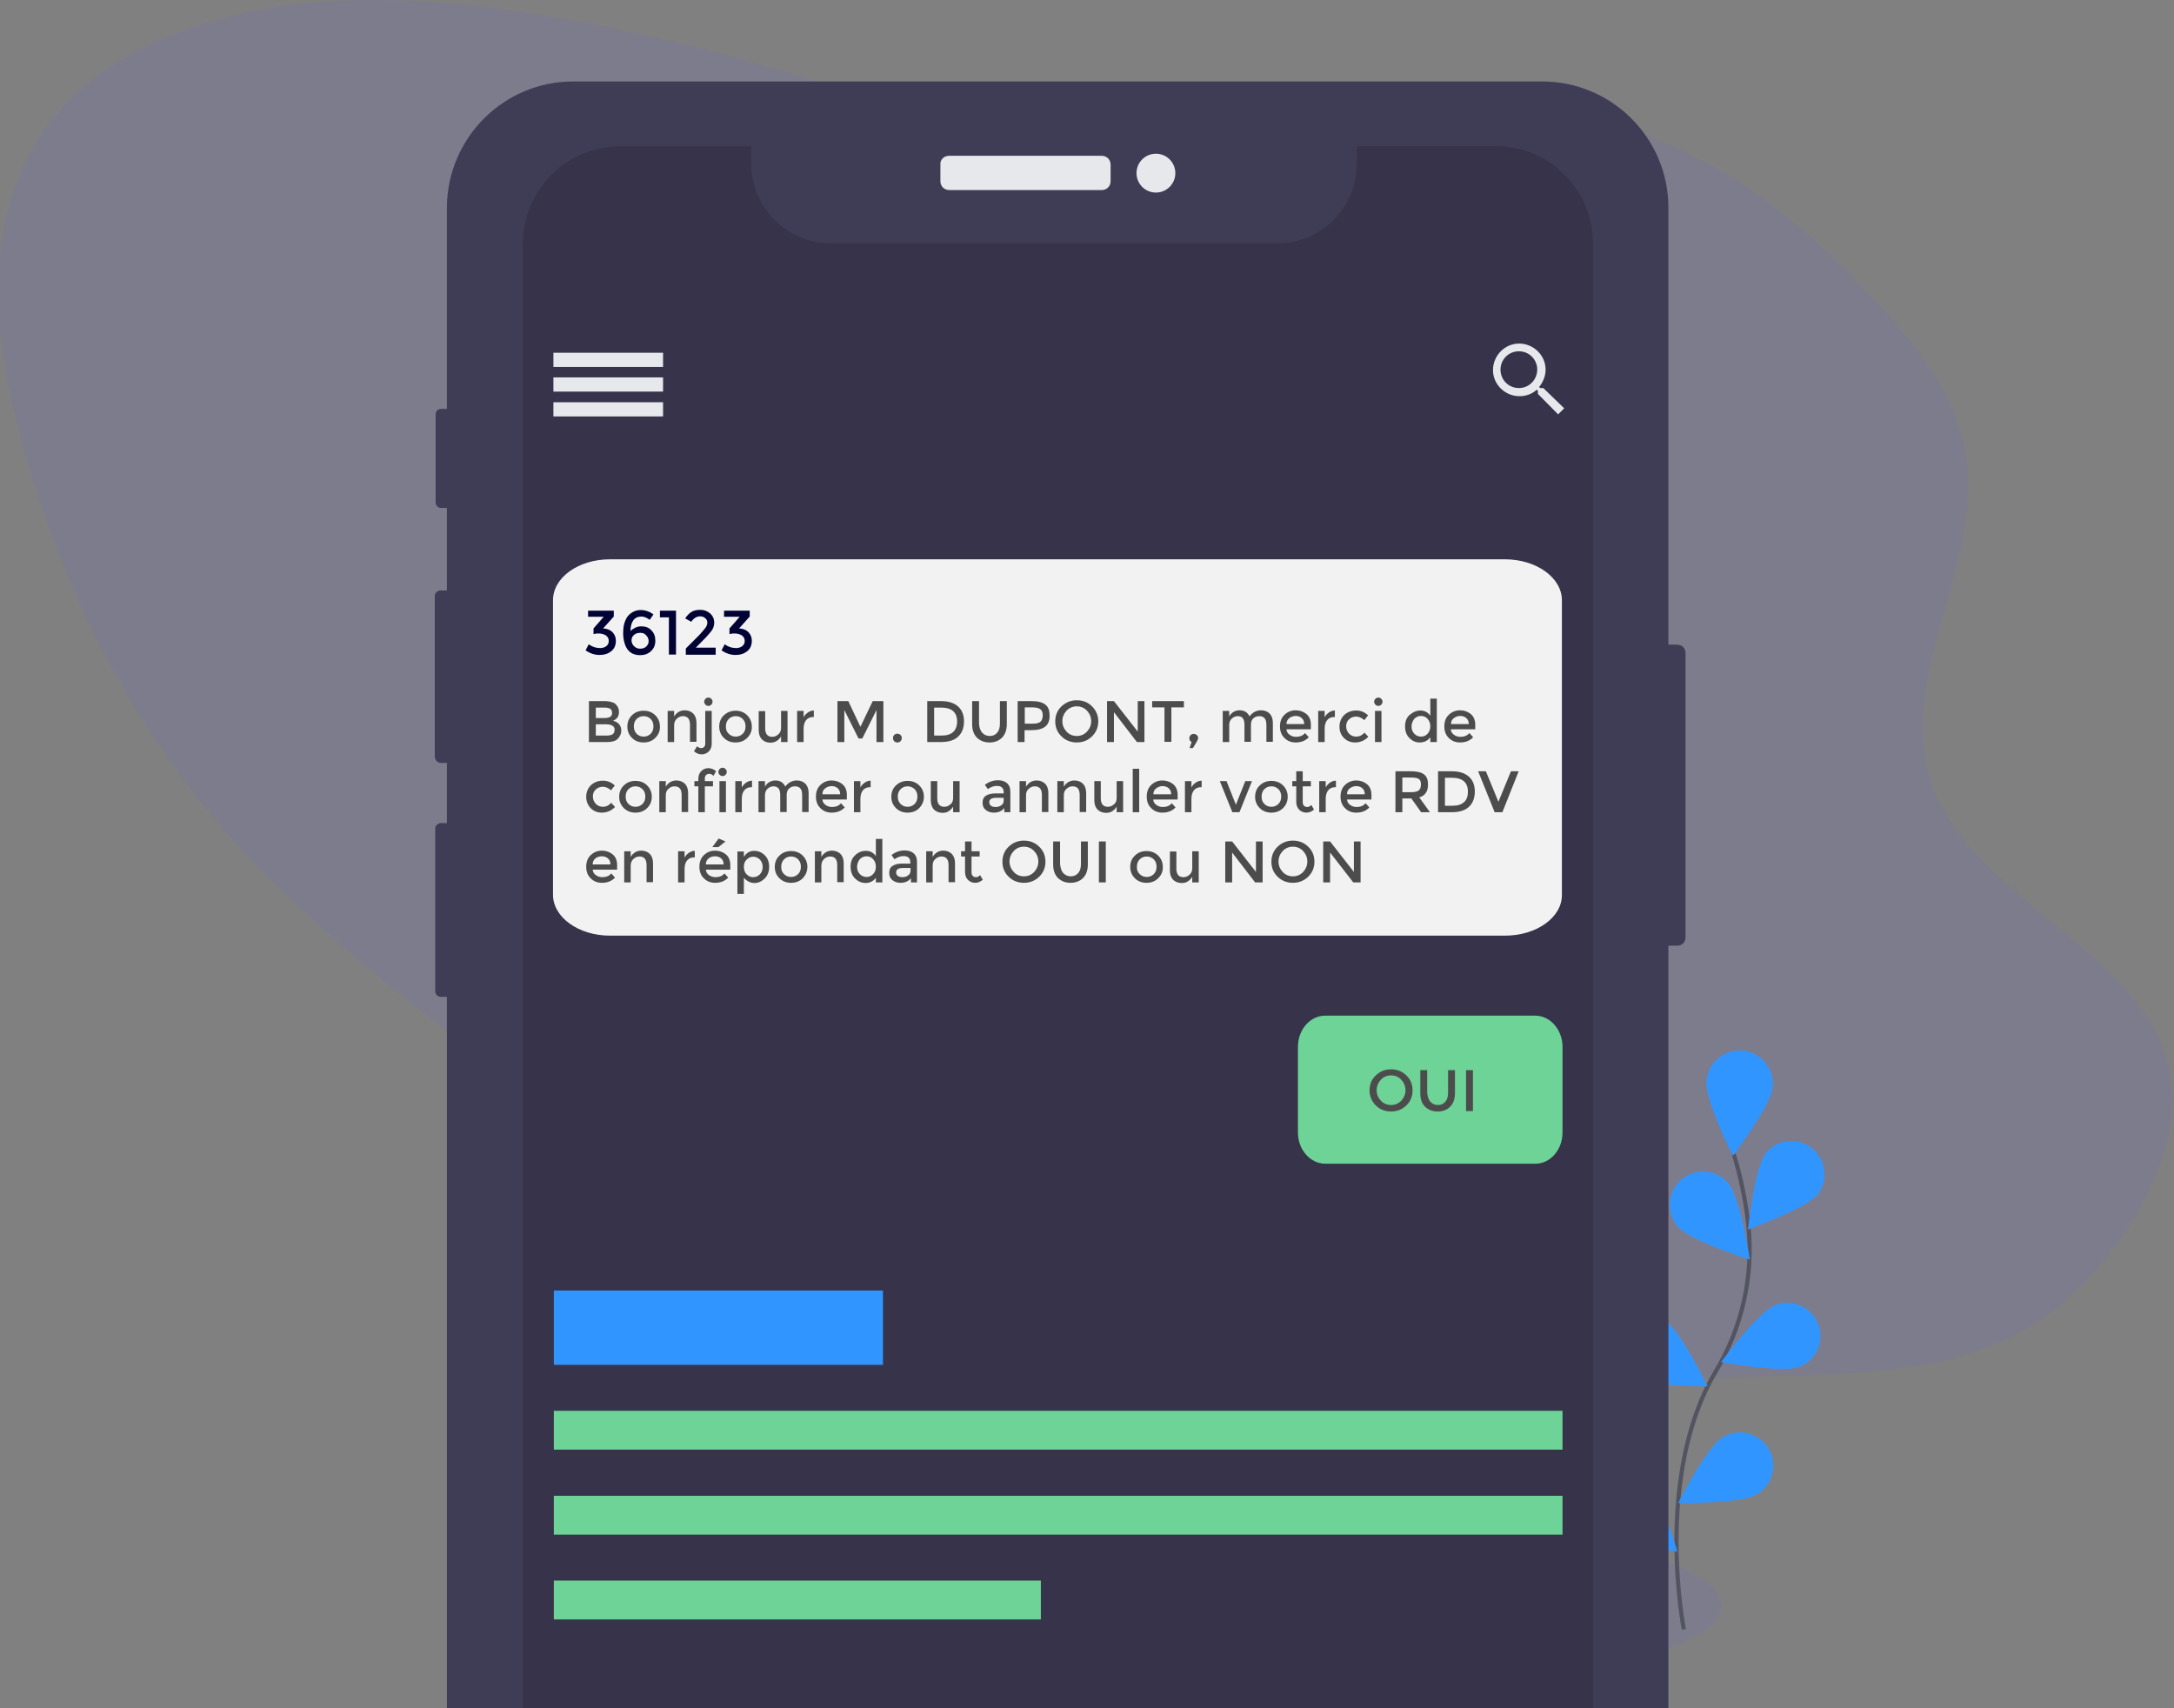<?xml version="1.0" encoding="utf-8"?>
<!-- Generator: Adobe Illustrator 24.0.1, SVG Export Plug-In . SVG Version: 6.00 Build 0)  -->
<svg version="1.1" id="Calque_1" xmlns="http://www.w3.org/2000/svg" xmlns:xlink="http://www.w3.org/1999/xlink" x="0px" y="0px"
	 viewBox="0 0 1041 817.8" style="enable-background:new 0 0 1041 817.8;" xml:space="preserve">
<rect x="0" y="0" width="1041" height="817.8" fill="#808080" stroke="none"/>
<style type="text/css">
	.st0{opacity:0.1;clip-path:url(#SVGID_2_);fill:#6C63FF;enable-background:new    ;}
	.st1{clip-path:url(#SVGID_4_);fill:#FFFFFF;}
	.st2{opacity:0.1;clip-path:url(#SVGID_6_);fill:#6C63FF;enable-background:new    ;}
	.st3{clip-path:url(#SVGID_8_);fill:none;stroke:#535461;stroke-width:2;stroke-miterlimit:10;}
	.st4{clip-path:url(#SVGID_10_);fill:#3195FF;}
	.st5{clip-path:url(#SVGID_12_);fill:#3195FF;}
	.st6{clip-path:url(#SVGID_14_);fill:#3195FF;}
	.st7{clip-path:url(#SVGID_16_);fill:#3195FF;}
	.st8{clip-path:url(#SVGID_18_);fill:#3195FF;}
	.st9{clip-path:url(#SVGID_20_);fill:#3195FF;}
	.st10{clip-path:url(#SVGID_22_);fill:#3195FF;}
	.st11{clip-path:url(#SVGID_24_);}
	.st12{display:none;opacity:0.5;}
	.st13{display:inline;fill:#36334A;}
	.st14{display:inline;fill:#6C63FF;}
	.st15{display:inline;opacity:0.3;fill:#6C63FF;enable-background:new    ;}
	.st16{fill:#3F3D56;}
	.st17{fill:#E6E8EC;}
	.st18{fill:#36334A;}
	.st19{display:none;fill:#3195FF;}
	.st20{display:none;fill:#6ED397;}
	.st21{fill:#3195FF;}
	.st22{fill:none;stroke:#FFFFFF;stroke-width:1.695;stroke-linecap:round;stroke-miterlimit:10;}
	.st23{fill:none;stroke:#FF00FF;stroke-width:1.695;stroke-miterlimit:10;}
	.st24{clip-path:url(#SVGID_26_);}
	.st25{fill:#F2F2F2;}
	.st26{fill:#4C4C4C;}
	.st27{fill:#000333;}
	.st28{fill:#6ED397;}
</style>
<g id="Calque_1_1_">
	<title>online world</title>
</g>
<g>
	<g id="Calque_2_1_">
		<g id="Calque_3_1_">
		</g>
		<g>
			<defs>
				<rect id="SVGID_1_" x="-0.8" width="1040.9" height="817.8"/>
			</defs>
			<clipPath id="SVGID_2_">
				<use xlink:href="#SVGID_1_"  style="overflow:visible;"/>
			</clipPath>
			<path class="st0" d="M507.5,71.7c-37.3-4.4-72.1-18.2-107.3-29.8c-39.1-12.8-79-23.2-119.5-30.9c-43.1-8.2-87.5-13.6-130.8-9.7
				S64.7,18.9,37,44.2C-9.6,87-5.7,151.9,9.8,209.1C28,277,59.7,344.1,111.4,402c36.8,41.1,83,76.7,128.8,112
				c25.9,19.9,52,40,82.2,55.7c28.1,14.6,59.2,25,90,35.3c32.9,11,65.9,22.1,99.9,30.5c108.5,26.8,222.7,26,334.4,23.6
				c39.3-0.8,80.4-2.2,113.3-17.5c25.7-12,44-31.4,57.9-52.2c18.2-27.2,29.6-59.6,16.7-89.9c-19-44.7-84.1-71-105.8-115
				c-27.8-56.5,26.2-116.1,10.9-174.9c-6.3-24.4-24.3-46.6-43.2-67.2c-45.3-49.2-105.4-94-186.3-87.4
				C641.8,60.5,579.3,80.3,507.5,71.7z"/>
		</g>
		<g>
			<defs>
				<rect id="SVGID_3_" x="-0.8" width="1040.9" height="817.8"/>
			</defs>
			<clipPath id="SVGID_4_">
				<use xlink:href="#SVGID_3_"  style="overflow:visible;"/>
			</clipPath>
			<ellipse class="st1" cx="498.5" cy="748.5" rx="20" ry="20"/>
		</g>
		<g>
			<defs>
				<rect id="SVGID_5_" x="-0.8" width="1040.9" height="817.8"/>
			</defs>
			<clipPath id="SVGID_6_">
				<use xlink:href="#SVGID_5_"  style="overflow:visible;"/>
			</clipPath>
			<ellipse class="st2" cx="555.7" cy="768.8" rx="268.5" ry="49"/>
		</g>
		<g>
			<defs>
				<rect id="SVGID_7_" x="-0.8" width="1040.9" height="817.8"/>
			</defs>
			<clipPath id="SVGID_8_">
				<use xlink:href="#SVGID_7_"  style="overflow:visible;"/>
			</clipPath>
			<path class="st3" d="M806.3,780.2c0,0-14.5-73.4,15.3-123.6c12.6-21,18.1-45.5,15.6-69.9c-1.3-11.6-3.6-23-7-34.1"/>
		</g>
		<g>
			<defs>
				<rect id="SVGID_9_" x="-0.8" width="1040.9" height="817.8"/>
			</defs>
			<clipPath id="SVGID_10_">
				<use xlink:href="#SVGID_9_"  style="overflow:visible;"/>
			</clipPath>
			<path class="st4" d="M848.8,520.7c-0.8,8.8-19,32.7-19,32.7s-13.5-26.8-12.7-35.6c0.6-8.8,8.2-15.4,17-14.8s15.4,8.2,14.8,17
				C849,520.3,849,520.5,848.8,520.7L848.8,520.7z"/>
		</g>
		<g>
			<defs>
				<rect id="SVGID_11_" x="-0.8" width="1040.9" height="817.8"/>
			</defs>
			<clipPath id="SVGID_12_">
				<use xlink:href="#SVGID_11_"  style="overflow:visible;"/>
			</clipPath>
			<path class="st5" d="M870.7,571.6c-5.4,6.9-33.7,17.1-33.7,17.1s3.2-29.9,8.7-36.8c5.7-6.7,15.8-7.4,22.4-1.7
				C874.3,555.6,875.5,564.9,870.7,571.6L870.7,571.6z"/>
		</g>
		<g>
			<defs>
				<rect id="SVGID_13_" x="-0.8" width="1040.9" height="817.8"/>
			</defs>
			<clipPath id="SVGID_14_">
				<use xlink:href="#SVGID_13_"  style="overflow:visible;"/>
			</clipPath>
			<path class="st6" d="M861.8,654.4c-8.2,3.2-37.7-2.2-37.7-2.2s17.9-24.2,26.1-27.4c8.2-3.1,17.4,1.1,20.5,9.3
				C873.8,642.1,869.8,651.1,861.8,654.4z"/>
		</g>
		<g>
			<defs>
				<rect id="SVGID_15_" x="-0.8" width="1040.9" height="817.8"/>
			</defs>
			<clipPath id="SVGID_16_">
				<use xlink:href="#SVGID_15_"  style="overflow:visible;"/>
			</clipPath>
			<path class="st7" d="M841.2,715.5c-7.5,4.6-37.6,4.2-37.6,4.2s13.5-26.8,21.1-31.4c7.4-4.7,17.3-2.4,22,5s2.4,17.3-5,22
				C841.5,715.3,841.3,715.4,841.2,715.5L841.2,715.5z"/>
		</g>
		<g>
			<defs>
				<rect id="SVGID_17_" x="-0.8" width="1040.9" height="817.8"/>
			</defs>
			<clipPath id="SVGID_18_">
				<use xlink:href="#SVGID_17_"  style="overflow:visible;"/>
			</clipPath>
			<path class="st8" d="M803.5,587.4c5.7,6.7,34.4,15.7,34.4,15.7s-4.5-29.7-10.2-36.4c-5.6-6.8-15.7-7.7-22.4-2.1
				c-6.8,5.6-7.7,15.7-2.1,22.4C803.3,587.1,803.5,587.2,803.5,587.4z"/>
		</g>
		<g>
			<defs>
				<rect id="SVGID_19_" x="-0.8" width="1040.9" height="817.8"/>
			</defs>
			<clipPath id="SVGID_20_">
				<use xlink:href="#SVGID_19_"  style="overflow:visible;"/>
			</clipPath>
			<path class="st9" d="M780.2,659.1c7.5,4.7,37.5,4.7,37.5,4.7s-13.2-27-20.6-31.7c-7.4-4.8-17.2-2.6-22,4.8
				c-4.8,7.4-2.6,17.2,4.8,22C780,659,780,659.1,780.2,659.1z"/>
		</g>
		<g>
			<defs>
				<rect id="SVGID_21_" x="-0.8" width="1040.9" height="817.8"/>
			</defs>
			<clipPath id="SVGID_22_">
				<use xlink:href="#SVGID_21_"  style="overflow:visible;"/>
			</clipPath>
			<path class="st10" d="M767,732c6.6,5.8,36.2,11,36.2,11s-8.4-28.8-15-34.7c-6.5-6-16.5-5.5-22.5,0.9c-6,6.5-5.5,16.5,0.9,22.5
				C766.8,731.8,767,732,767,732L767,732z"/>
		</g>
		<g>
			<defs>
				<rect id="SVGID_23_" x="-0.8" width="1040.9" height="817.8"/>
			</defs>
			<clipPath id="SVGID_24_">
				<use xlink:href="#SVGID_23_"  style="overflow:visible;"/>
			</clipPath>
			<g id="ada6f7ae-8394-4767-8700-18704e9e9034" class="st11">
				<title>note list</title>
				<g class="st12">
					<path class="st13" d="M626-49.8h616.9c17.8,0,32.2,14.4,32.2,32.2v140.7c0,17.8-14.4,32.2-32.2,32.2H626
						c-17.8,0-32.2-14.4-32.2-32.2V-17.6C593.8-35.4,608.2-49.8,626-49.8z"/>
					<rect x="676.8" y="-5.7" class="st14" width="157.6" height="35.6"/>
					<rect x="676.8" y="51.9" class="st15" width="483" height="18.6"/>
					<rect x="676.8" y="92.6" class="st15" width="193.2" height="18.6"/>
				</g>
				<g class="st12">
					<path class="st13" d="M-228.4,117.2h616.9c17.8,0,32.2,14.4,32.2,32.2v140.5c0,17.8-14.4,32.2-32.2,32.2h-616.9
						c-17.8,0-32.2-14.4-32.2-32.2V149.4C-260.5,131.6-246.1,117.2-228.4,117.2z"/>
					<rect x="-177.4" y="161.2" class="st13" width="157.6" height="35.6"/>
					<rect x="-177.4" y="218.9" class="st13" width="483" height="18.6"/>
					<rect x="-177.4" y="259.5" class="st13" width="193.2" height="18.6"/>
					<path class="st13" d="M-228.4,117.2h616.9c17.8,0,32.2,14.4,32.2,32.2v140.5c0,17.8-14.4,32.2-32.2,32.2h-616.9
						c-17.8,0-32.2-14.4-32.2-32.2V149.4C-260.5,131.6-246.1,117.2-228.4,117.2z"/>
					<rect x="-177.4" y="161.2" class="st14" width="157.6" height="35.6"/>
					<rect x="-177.4" y="218.9" class="st15" width="483" height="18.6"/>
					<rect x="-177.4" y="259.5" class="st15" width="193.2" height="18.6"/>
				</g>
				<path class="st16" d="M793.5,308.7h9.7c2.2,0,3.9,1.7,3.9,3.9v136.3c0,2.2-1.7,3.9-3.9,3.9h-9.7c-2.2,0-3.9-1.7-3.9-3.9V312.6
					C789.7,310.5,791.3,308.7,793.5,308.7z"/>
				<path class="st16" d="M211.1,195.8h4.7c1.4,0,2.5,1.2,2.5,2.5v42.4c0,1.4-1.2,2.5-2.5,2.5h-4.7c-1.4,0-2.5-1.2-2.5-2.5v-42.4
					C208.6,197,209.6,195.8,211.1,195.8z"/>
				<path class="st16" d="M211.1,282.7h5.3c1.5,0,2.9,1.4,2.9,2.9v76.8c0,1.5-1.4,2.9-2.9,2.9h-5.3c-1.5,0-2.9-1.4-2.9-2.9v-76.8
					C208.1,283.9,209.4,282.7,211.1,282.7z"/>
				<path class="st16" d="M211.1,394.1h5.1c1.5,0,2.7,1.2,2.7,2.7v77.8c0,1.5-1.2,2.7-2.7,2.7h-5.1c-1.5,0-2.7-1.2-2.7-2.7v-77.8
					C208.3,395.5,209.6,394.1,211.1,394.1z"/>
				<path class="st16" d="M274.5,39h463.9c33.4,0,60.5,27.1,60.5,60.5v1067.8c0,33.4-27.1,60.5-60.5,60.5H274.5
					c-33.4,0-60.5-27.1-60.5-60.5V99.5C214.1,66.1,241.1,39,274.5,39z"/>
				<path class="st17" d="M454.4,74.6h73.2c2.4,0,4.2,1.9,4.2,4.2v8c0,2.4-1.9,4.2-4.2,4.2h-73.1c-2.4,0-4.2-1.9-4.2-4.2v-8
					C450.1,76.5,452,74.6,454.4,74.6z"/>
				<circle class="st17" cx="553.5" cy="82.9" r="9.3"/>
				<path class="st18" d="M762.8,116.5v1033.9c0,25.6-20.8,46.4-46.4,46.4H296.8c-25.6,0-46.4-20.8-46.4-46.4V116.5
					c0-25.6,20.8-46.4,46.4-46.4l0,0h62.9v8.1c0,21.2,17.1,38.3,38.3,38.3h213.6c21,0,38.1-17.1,38.1-38.3V70h66.9
					C742,70,762.8,90.9,762.8,116.5z"/>
				<rect x="265" y="168.9" class="st16" width="52.5" height="6.8"/>
				<rect x="265" y="180.7" class="st16" width="52.5" height="6.8"/>
				<rect x="265" y="192.6" class="st16" width="52.5" height="6.8"/>
				<rect x="265" y="168.9" class="st17" width="52.5" height="6.8"/>
				<rect x="265" y="180.7" class="st17" width="52.5" height="6.8"/>
				<rect x="265" y="192.6" class="st17" width="52.5" height="6.8"/>
				<path class="st17" d="M739,185.8h-1.5l-0.5-0.5c1.9-2.4,3.1-5.3,3.1-8.3c0-6.9-5.8-12.5-12.7-12.5s-12.5,5.8-12.5,12.7
					s5.8,12.5,12.7,12.5c3.1,0,5.9-1,8.3-3.1l0.5,0.5v1.5l9.7,9.8l2.9-2.9L739,185.8z M727.3,185.8c-4.9,0-8.8-3.9-8.8-8.8
					s3.9-8.8,8.8-8.8s8.8,3.9,8.8,8.8l0,0C736,181.9,732.2,185.8,727.3,185.8L727.3,185.8L727.3,185.8z"/>
				<rect x="265" y="289.2" class="st19" width="157.6" height="35.6"/>
				<rect x="265" y="346.8" class="st20" width="483" height="18.6"/>
				<rect x="265" y="387.5" class="st20" width="193.2" height="18.6"/>
				<rect x="265" y="482.4" class="st19" width="157.6" height="35.6"/>
				<rect x="265" y="540" class="st20" width="483" height="18.6"/>
				<rect x="265" y="580.7" class="st20" width="193.2" height="18.6"/>
				<circle class="st21" cx="661.5" cy="1096" r="57.6"/>
				<path class="st22" d="M690.8,1091.4v27.8c0,1.2-1,2.2-2.2,2.2h-56.8c-1.2,0-2.2-1-2.2-2.2v-44.4c0-1.2,1-2.2,2.2-2.2h39.5"/>
				<line class="st22" x1="640.7" y1="1089.2" x2="679" y2="1089.2"/>
				<line class="st22" x1="641.2" y1="1097.2" x2="679.7" y2="1097.2"/>
				<line class="st22" x1="641.7" y1="1104.9" x2="680.2" y2="1104.9"/>
				<line class="st23" x1="683.5" y1="1070.5" x2="683.5" y2="1089.7"/>
				<line class="st23" x1="693.3" y1="1080.2" x2="673.8" y2="1080.2"/>
				<line class="st22" x1="683.5" y1="1070.5" x2="683.5" y2="1089.7"/>
				<line class="st22" x1="693.3" y1="1080.2" x2="673.8" y2="1080.2"/>
				<path class="st20" d="M42.8,450.2h616.9c17.8,0,32.2,14.4,32.2,32.2v140.7c0,17.8-14.4,32.2-32.2,32.2H42.8
					c-17.8,0-32.2-14.4-32.2-32.2V482.4C10.6,464.6,25,450.2,42.8,450.2z"/>
			</g>
		</g>
		<g>
			<defs>
				<rect id="SVGID_25_" x="-0.8" y="-103" width="1040.9" height="817.8"/>
			</defs>
			<clipPath id="SVGID_26_">
				<use xlink:href="#SVGID_25_"  style="overflow:visible;"/>
			</clipPath>
			<g id="Calque_3_3_" class="st24">
				<path class="st25" d="M720.7,448H292.1c-15.1,0-27.3-8.8-27.3-19.6v-141c0-10.9,12.2-19.6,27.3-19.6h428.5
					c15.1,0,27.3,8.8,27.3,19.6v141.1C748,439.2,735.8,448,720.7,448z"/>
			</g>
		</g>
		<g>
			<defs>
				<rect id="SVGID_27_" x="-0.8" width="1040.9" height="817.8"/>
			</defs>
			<clipPath id="SVGID_28_">
				<use xlink:href="#SVGID_27_"  style="overflow:visible;"/>
			</clipPath>
		</g>
		<g>
			<defs>
				<rect id="SVGID_29_" x="-0.8" width="1040.9" height="817.8"/>
			</defs>
			<clipPath id="SVGID_30_">
				<use xlink:href="#SVGID_29_"  style="overflow:visible;"/>
			</clipPath>
		</g>
		<g>
			<defs>
				<rect id="SVGID_31_" x="-5" y="219" width="1040.9" height="817.8"/>
			</defs>
			<clipPath id="SVGID_32_">
				<use xlink:href="#SVGID_31_"  style="overflow:visible;"/>
			</clipPath>
		</g>
		<g>
			<defs>
				<rect id="SVGID_33_" x="-5" y="219" width="1040.9" height="817.8"/>
			</defs>
			<clipPath id="SVGID_34_">
				<use xlink:href="#SVGID_33_"  style="overflow:visible;"/>
			</clipPath>
		</g>
		<g>
			<path class="st26" d="M290.6,355.3H282v-19.6h7.6c1.3,0,2.5,0.2,3.4,0.5c1,0.3,1.7,0.7,2.1,1.3c0.9,1,1.3,2.1,1.3,3.4
				c0,1.5-0.5,2.7-1.5,3.4c-0.4,0.3-0.6,0.4-0.7,0.5s-0.4,0.2-0.7,0.3c1.2,0.3,2.2,0.8,2.9,1.6s1.1,1.9,1.1,3.1
				c0,1.4-0.5,2.6-1.4,3.6C295.2,354.7,293.3,355.3,290.6,355.3z M285.3,343.8h4.2c2.4,0,3.6-0.8,3.6-2.4c0-0.9-0.3-1.6-0.9-2
				s-1.5-0.6-2.7-0.6h-4.2V343.8z M285.3,352.2h5.2c1.2,0,2.1-0.2,2.8-0.6c0.6-0.4,1-1.1,1-2.2c0-1.7-1.4-2.6-4.2-2.6h-4.8V352.2z"
				/>
			<path class="st26" d="M313.8,353.3c-1.5,1.5-3.4,2.2-5.6,2.2c-2.2,0-4.1-0.7-5.6-2.2c-1.5-1.5-2.2-3.3-2.2-5.4
				c0-2.1,0.7-4,2.2-5.4c1.5-1.5,3.4-2.2,5.6-2.2c2.2,0,4.1,0.7,5.6,2.2c1.5,1.5,2.2,3.3,2.2,5.4C316.1,350,315.3,351.8,313.8,353.3
				z M304.8,351.3c0.9,0.9,2,1.4,3.4,1.4s2.5-0.5,3.4-1.4c0.9-0.9,1.3-2.1,1.3-3.5c0-1.4-0.4-2.6-1.3-3.5c-0.9-0.9-2-1.4-3.4-1.4
				s-2.5,0.5-3.4,1.4c-0.9,0.9-1.3,2.1-1.3,3.5C303.5,349.3,304,350.4,304.8,351.3z"/>
			<path class="st26" d="M322.8,347.2v8.1h-3.1v-14.9h3.1v2.7c0.5-0.9,1.2-1.6,2.1-2.2c0.9-0.5,1.8-0.8,2.9-0.8c1.7,0,3,0.5,4.1,1.5
				c1,1,1.6,2.5,1.6,4.5v9.1h-3.1v-8.2c0-2.7-1.1-4.1-3.4-4.1c-1.1,0-2,0.4-2.8,1.1S322.8,345.8,322.8,347.2z"/>
			<path class="st26" d="M337.7,356v-15.6h3.1v15.7c0,1.6-0.5,2.8-1.4,3.7c-0.9,0.9-2.1,1.4-3.4,1.4c-1.3,0-2.6-0.5-3.7-1.5l1.5-2.4
				c0.6,0.6,1.3,0.9,1.9,0.9c0.6,0,1.1-0.2,1.5-0.6C337.5,357.3,337.7,356.7,337.7,356z M337.8,337.4c-0.4-0.4-0.6-0.9-0.6-1.4
				c0-0.5,0.2-1,0.6-1.4c0.4-0.4,0.9-0.6,1.4-0.6s1,0.2,1.4,0.6c0.4,0.4,0.6,0.9,0.6,1.4c0,0.5-0.2,1-0.6,1.4
				c-0.4,0.4-0.9,0.6-1.4,0.6S338.2,337.8,337.8,337.4z"/>
			<path class="st26" d="M357.8,353.3c-1.5,1.5-3.4,2.2-5.6,2.2s-4.1-0.7-5.6-2.2s-2.2-3.3-2.2-5.4c0-2.1,0.7-4,2.2-5.4
				s3.4-2.2,5.6-2.2s4.1,0.7,5.6,2.2s2.2,3.3,2.2,5.4C360.1,350,359.3,351.8,357.8,353.3z M348.9,351.3c0.9,0.9,2,1.4,3.4,1.4
				c1.4,0,2.5-0.5,3.4-1.4c0.9-0.9,1.3-2.1,1.3-3.5c0-1.4-0.4-2.6-1.3-3.5c-0.9-0.9-2-1.4-3.4-1.4c-1.4,0-2.5,0.5-3.4,1.4
				c-0.9,0.9-1.3,2.1-1.3,3.5C347.5,349.3,348,350.4,348.9,351.3z"/>
			<path class="st26" d="M374,348.5v-8.1h3.1v14.9H374v-2.7c-0.5,0.9-1.2,1.6-2.1,2.2c-0.9,0.5-1.8,0.8-2.9,0.8
				c-1.7,0-3-0.5-4.1-1.5c-1-1-1.6-2.5-1.6-4.5v-9.1h3.1v8.2c0,2.7,1.1,4.1,3.4,4.1c1.1,0,2-0.4,2.8-1.1
				C373.6,350.9,374,349.8,374,348.5z"/>
			<path class="st26" d="M389.5,343.3c-1.5,0-2.7,0.5-3.5,1.5c-0.8,1-1.2,2.4-1.2,4.1v6.4h-3.1v-14.9h3.1v3c0.5-0.9,1.2-1.7,2.1-2.3
				c0.9-0.6,1.8-0.9,2.8-0.9l0,3.2C389.6,343.3,389.6,343.3,389.5,343.3z"/>
			<path class="st26" d="M404.3,355.3H401v-19.6h5.2L412,348l5.9-12.3h5.1v19.6h-3.3V340l-6.8,13.6h-1.8l-6.8-13.6V355.3z"/>
			<path class="st26" d="M428.2,354.9c-0.4-0.4-0.6-0.9-0.6-1.5s0.2-1.1,0.6-1.5c0.4-0.4,0.9-0.6,1.5-0.6c0.6,0,1.1,0.2,1.5,0.6
				c0.4,0.4,0.6,0.9,0.6,1.5s-0.2,1.1-0.6,1.5c-0.4,0.4-0.9,0.6-1.5,0.6C429.1,355.5,428.6,355.3,428.2,354.9z"/>
			<path class="st26" d="M458.8,338.3c1.9,1.7,2.8,4.1,2.8,7.1s-0.9,5.5-2.7,7.2c-1.8,1.8-4.6,2.7-8.4,2.7H444v-19.6h6.7
				C454.2,335.7,456.9,336.6,458.8,338.3z M458.3,345.5c0-4.5-2.6-6.7-7.7-6.7h-3.3v13.4h3.7c2.4,0,4.2-0.6,5.4-1.7
				S458.3,347.7,458.3,345.5z"/>
			<path class="st26" d="M470.3,350.8c0.9,1,2.1,1.6,3.6,1.6c1.5,0,2.7-0.5,3.6-1.6c0.9-1,1.3-2.5,1.3-4.3v-10.8h3.3v11
				c0,2.8-0.8,5-2.3,6.5s-3.5,2.3-6,2.3s-4.4-0.8-6-2.3c-1.5-1.5-2.3-3.7-2.3-6.5v-11h3.3v10.8C468.9,348.3,469.4,349.8,470.3,350.8
				z"/>
			<path class="st26" d="M500.6,337.4c1.4,1.1,2,2.9,2,5.3c0,2.4-0.7,4.1-2.1,5.2c-1.4,1.1-3.5,1.7-6.4,1.7h-3.5v5.7h-3.3v-19.6h6.7
				C497.1,335.7,499.2,336.3,500.6,337.4z M498.3,345.5c0.7-0.7,1-1.7,1-3.1c0-1.4-0.4-2.3-1.3-2.9s-2.2-0.8-3.9-0.8h-3.4v7.8h3.8
				C496.4,346.5,497.6,346.2,498.3,345.5z"/>
			<path class="st26" d="M522.9,352.6c-2,1.9-4.4,2.9-7.3,2.9s-5.4-1-7.3-2.9c-2-1.9-3-4.3-3-7.2c0-2.9,1-5.3,3-7.2s4.4-2.9,7.3-2.9
				s5.4,1,7.3,2.9s3,4.3,3,7.2C525.9,348.2,524.9,350.6,522.9,352.6z M520.5,340.3c-1.3-1.4-3-2.1-4.9-2.1s-3.6,0.7-4.9,2.1
				c-1.3,1.4-2,3.1-2,5s0.7,3.6,2,5s3,2.1,4.9,2.1s3.6-0.7,4.9-2.1s2-3.1,2-5S521.8,341.7,520.5,340.3z"/>
			<path class="st26" d="M544.7,335.7h3.3v19.6h-3.6L533.4,341v14.3h-3.3v-19.6h3.3l11.4,14.6V335.7z"/>
			<path class="st26" d="M560.9,338.7v16.5h-3.3v-16.5h-5.9v-3h15.2v3H560.9z"/>
			<path class="st26" d="M569.5,353.5c0-0.6,0.2-1.1,0.6-1.5c0.4-0.4,0.9-0.6,1.5-0.6c0.6,0,1,0.2,1.5,0.6s0.6,0.9,0.6,1.4
				s-0.3,1.2-0.8,2l-1.7,2.8h-1.6l1-2.9C569.9,355,569.5,354.3,569.5,353.5z"/>
			<path class="st26" d="M588.6,347.2v8.1h-3.1v-14.9h3.1v2.7c0.4-0.9,1.1-1.6,2-2.2c0.9-0.5,1.9-0.8,2.9-0.8c2.4,0,3.9,1,4.8,2.9
				c1.5-1.9,3.3-2.9,5.5-2.9c1.7,0,3,0.5,4.1,1.5c1,1,1.6,2.5,1.6,4.5v9.1h-3.1v-8.2c0-2.7-1.1-4.1-3.4-4.1c-1.1,0-2,0.3-2.8,1
				c-0.8,0.7-1.2,1.7-1.2,3v8.3h-3.1v-8.2c0-1.4-0.3-2.5-0.8-3.1c-0.5-0.7-1.3-1-2.4-1c-1.1,0-2,0.4-2.8,1.1
				C589,344.8,588.6,345.8,588.6,347.2z"/>
			<path class="st26" d="M627.7,349.2H616c0.1,1.1,0.6,2,1.5,2.6c0.9,0.7,2,1,3.1,1c1.9,0,3.3-0.6,4.3-1.8l1.8,2
				c-1.6,1.7-3.7,2.5-6.3,2.5c-2.1,0-3.9-0.7-5.3-2.1c-1.5-1.4-2.2-3.3-2.2-5.6c0-2.3,0.7-4.2,2.2-5.6s3.3-2.1,5.3-2.1
				s3.7,0.6,5.2,1.8c1.4,1.2,2.1,2.9,2.1,5.1V349.2z M616,346.7h8.5c0-1.3-0.4-2.2-1.2-2.9c-0.8-0.7-1.8-1-2.9-1s-2.2,0.4-3.1,1.1
				C616.5,344.6,616,345.5,616,346.7z"/>
			<path class="st26" d="M639,343.3c-1.5,0-2.7,0.5-3.5,1.5c-0.8,1-1.2,2.4-1.2,4.1v6.4h-3.1v-14.9h3.1v3c0.5-0.9,1.2-1.7,2.1-2.3
				c0.9-0.6,1.8-0.9,2.8-0.9l0,3.2C639.1,343.3,639,343.3,639,343.3z"/>
			<path class="st26" d="M648.9,355.5c-2.1,0-3.9-0.7-5.3-2.1c-1.5-1.4-2.2-3.3-2.2-5.5s0.8-4.1,2.3-5.6c1.6-1.4,3.5-2.1,5.7-2.1
				s4.1,0.8,5.7,2.3l-1.8,2.3c-1.3-1.1-2.6-1.7-3.9-1.7s-2.4,0.4-3.4,1.3c-1,0.9-1.4,2-1.4,3.4s0.5,2.5,1.4,3.5c1,1,2.1,1.4,3.5,1.4
				s2.7-0.6,3.9-1.9l1.8,2C653.4,354.6,651.3,355.5,648.9,355.5z"/>
			<path class="st26" d="M658.6,337.4c-0.4-0.4-0.6-0.9-0.6-1.4c0-0.5,0.2-1,0.6-1.4c0.4-0.4,0.9-0.6,1.4-0.6c0.5,0,1,0.2,1.4,0.6
				c0.4,0.4,0.6,0.9,0.6,1.4c0,0.5-0.2,1-0.6,1.4c-0.4,0.4-0.9,0.6-1.4,0.6C659.5,338,659,337.8,658.6,337.4z M661.5,355.3h-3.1
				v-14.9h3.1V355.3z"/>
			<path class="st26" d="M674.9,353.4c-1.4-1.4-2.1-3.3-2.1-5.6c0-2.3,0.7-4.2,2.2-5.5s3.2-2.1,5.1-2.1c2,0,3.6,0.8,4.8,2.5v-8.2
				h3.1v20.8h-3.1V353c-1.2,1.6-2.8,2.5-5.1,2.5C677.9,355.5,676.3,354.8,674.9,353.4z M675.9,347.9c0,1.4,0.5,2.6,1.4,3.5
				c0.9,0.9,2,1.3,3.2,1.3s2.3-0.5,3.1-1.4s1.3-2.1,1.3-3.5c0-1.4-0.4-2.6-1.3-3.6c-0.9-1-1.9-1.4-3.2-1.4c-1.3,0-2.3,0.5-3.2,1.4
				C676.4,345.3,675.9,346.5,675.9,347.9z"/>
			<path class="st26" d="M706.4,349.2h-11.7c0.1,1.1,0.6,2,1.5,2.6c0.9,0.7,2,1,3.1,1c1.9,0,3.3-0.6,4.3-1.8l1.8,2
				c-1.6,1.7-3.7,2.5-6.3,2.5c-2.1,0-3.9-0.7-5.3-2.1c-1.5-1.4-2.2-3.3-2.2-5.6c0-2.3,0.7-4.2,2.2-5.6s3.3-2.1,5.3-2.1
				s3.7,0.6,5.2,1.8c1.4,1.2,2.1,2.9,2.1,5.1V349.2z M694.8,346.7h8.5c0-1.3-0.4-2.2-1.2-2.9c-0.8-0.7-1.8-1-2.9-1s-2.2,0.4-3.1,1.1
				C695.2,344.6,694.8,345.5,694.8,346.7z"/>
			<path class="st26" d="M288.2,389.1c-2.1,0-3.9-0.7-5.3-2.1s-2.2-3.3-2.2-5.5s0.8-4.1,2.3-5.6c1.6-1.4,3.5-2.1,5.7-2.1
				c2.2,0,4.1,0.8,5.7,2.3l-1.8,2.3c-1.3-1.1-2.6-1.7-3.9-1.7s-2.4,0.4-3.4,1.3c-1,0.9-1.4,2-1.4,3.4s0.5,2.5,1.4,3.5
				c1,1,2.1,1.4,3.5,1.4c1.4,0,2.7-0.6,3.9-1.9l1.8,2C292.7,388.2,290.6,389.1,288.2,389.1z"/>
			<path class="st26" d="M309.9,386.9c-1.5,1.5-3.4,2.2-5.6,2.2c-2.2,0-4.1-0.7-5.6-2.2c-1.5-1.5-2.2-3.3-2.2-5.4
				c0-2.1,0.7-4,2.2-5.4c1.5-1.5,3.4-2.2,5.6-2.2c2.2,0,4.1,0.7,5.6,2.2c1.5,1.5,2.2,3.3,2.2,5.4
				C312.1,383.6,311.4,385.4,309.9,386.9z M300.9,384.9c0.9,0.9,2,1.4,3.4,1.4s2.5-0.5,3.4-1.4s1.3-2.1,1.3-3.5
				c0-1.4-0.4-2.6-1.3-3.5c-0.9-0.9-2-1.4-3.4-1.4s-2.5,0.5-3.4,1.4c-0.9,0.9-1.3,2.1-1.3,3.5C299.6,382.9,300,384,300.9,384.9z"/>
			<path class="st26" d="M318.8,380.8v8.1h-3.1V374h3.1v2.7c0.5-0.9,1.2-1.6,2.1-2.2c0.9-0.5,1.8-0.8,2.9-0.8c1.7,0,3,0.5,4.1,1.5
				c1,1,1.6,2.5,1.6,4.5v9.1h-3.1v-8.2c0-2.7-1.1-4.1-3.4-4.1c-1.1,0-2,0.4-2.8,1.1C319.2,378.4,318.8,379.4,318.8,380.8z"/>
			<path class="st26" d="M337.5,372.8v1.2h3.9v2.5h-3.9v12.4h-3.1v-12.4h-1.9V374h1.9v-1.1c0-1.6,0.5-2.8,1.4-3.7
				c0.9-0.9,2.1-1.4,3.4-1.4c1.3,0,2.6,0.5,3.7,1.5l-1.3,2.2c-0.6-0.7-1.3-1-1.9-1c-0.7,0-1.2,0.2-1.6,0.6
				C337.7,371.5,337.5,372,337.5,372.8z"/>
			<path class="st26" d="M344.6,371c-0.4-0.4-0.6-0.9-0.6-1.4c0-0.5,0.2-1,0.6-1.4c0.4-0.4,0.9-0.6,1.4-0.6c0.5,0,1,0.2,1.4,0.6
				c0.4,0.4,0.6,0.9,0.6,1.4c0,0.5-0.2,1-0.6,1.4c-0.4,0.4-0.9,0.6-1.4,0.6C345.5,371.6,345,371.4,344.6,371z M347.6,388.9h-3.1V374
				h3.1V388.9z"/>
			<path class="st26" d="M359.9,376.9c-1.5,0-2.7,0.5-3.5,1.5c-0.8,1-1.2,2.4-1.2,4.1v6.4h-3.1V374h3.1v3c0.5-0.9,1.2-1.7,2.1-2.3
				c0.9-0.6,1.8-0.9,2.8-0.9l0,3.2C360,376.9,360,376.9,359.9,376.9z"/>
			<path class="st26" d="M366.3,380.8v8.1h-3.1V374h3.1v2.7c0.4-0.9,1.1-1.6,2-2.2c0.9-0.5,1.9-0.8,2.9-0.8c2.4,0,3.9,1,4.8,2.9
				c1.5-1.9,3.3-2.9,5.5-2.9c1.7,0,3,0.5,4.1,1.5c1,1,1.6,2.5,1.6,4.5v9.1h-3.1v-8.2c0-2.7-1.1-4.1-3.4-4.1c-1.1,0-2,0.3-2.8,1
				c-0.8,0.7-1.2,1.7-1.2,3v8.3h-3.1v-8.2c0-1.4-0.3-2.5-0.8-3.1s-1.3-1-2.4-1s-2,0.4-2.8,1.1S366.3,379.4,366.3,380.8z"/>
			<path class="st26" d="M405.5,382.8h-11.7c0.1,1.1,0.6,2,1.5,2.6c0.9,0.7,2,1,3.1,1c1.9,0,3.3-0.6,4.3-1.8l1.8,2
				c-1.6,1.7-3.7,2.5-6.3,2.5c-2.1,0-3.9-0.7-5.3-2.1c-1.5-1.4-2.2-3.3-2.2-5.6c0-2.3,0.7-4.2,2.2-5.6s3.3-2.1,5.3-2.1
				s3.7,0.6,5.2,1.8c1.4,1.2,2.1,2.9,2.1,5.1V382.8z M393.8,380.3h8.5c0-1.3-0.4-2.2-1.2-2.9c-0.8-0.7-1.8-1-2.9-1
				c-1.1,0-2.2,0.4-3.1,1.1C394.2,378.2,393.8,379.1,393.8,380.3z"/>
			<path class="st26" d="M416.7,376.9c-1.5,0-2.7,0.5-3.5,1.5c-0.8,1-1.2,2.4-1.2,4.1v6.4h-3.1V374h3.1v3c0.5-0.9,1.2-1.7,2.1-2.3
				c0.9-0.6,1.8-0.9,2.8-0.9l0,3.2C416.8,376.9,416.8,376.9,416.7,376.9z"/>
			<path class="st26" d="M440.2,386.9c-1.5,1.5-3.4,2.2-5.6,2.2c-2.2,0-4.1-0.7-5.6-2.2c-1.5-1.5-2.2-3.3-2.2-5.4
				c0-2.1,0.7-4,2.2-5.4c1.5-1.5,3.4-2.2,5.6-2.2c2.2,0,4.1,0.7,5.6,2.2s2.2,3.3,2.2,5.4C442.4,383.6,441.6,385.4,440.2,386.9z
				 M431.2,384.9c0.9,0.9,2,1.4,3.4,1.4s2.5-0.5,3.4-1.4s1.3-2.1,1.3-3.5c0-1.4-0.4-2.6-1.3-3.5c-0.9-0.9-2-1.4-3.4-1.4
				s-2.5,0.5-3.4,1.4c-0.9,0.9-1.3,2.1-1.3,3.5C429.9,382.9,430.3,384,431.2,384.9z"/>
			<path class="st26" d="M456.4,382.1V374h3.1v14.9h-3.1v-2.7c-0.5,0.9-1.2,1.6-2.1,2.2s-1.8,0.8-2.9,0.8c-1.7,0-3-0.5-4.1-1.5
				c-1-1-1.6-2.5-1.6-4.5V374h3.1v8.2c0,2.7,1.1,4.1,3.4,4.1c1.1,0,2-0.4,2.8-1.1C456,384.5,456.4,383.4,456.4,382.1z"/>
			<path class="st26" d="M483.8,388.9h-2.9v-2c-1.2,1.5-2.9,2.2-5,2.2c-1.5,0-2.8-0.4-3.9-1.3s-1.5-2-1.5-3.5c0-1.5,0.5-2.6,1.6-3.3
				c1.1-0.7,2.5-1.1,4.4-1.1h4.1v-0.6c0-2-1.1-3-3.3-3c-1.4,0-2.8,0.5-4.3,1.5l-1.4-2c1.8-1.4,3.9-2.2,6.2-2.2
				c1.8,0,3.2,0.4,4.3,1.3c1.1,0.9,1.7,2.3,1.7,4.2V388.9z M480.6,383.3v-1.3h-3.5c-2.3,0-3.4,0.7-3.4,2.1c0,0.7,0.3,1.3,0.8,1.7
				s1.3,0.6,2.3,0.6c1,0,1.9-0.3,2.6-0.8C480.3,385,480.6,384.3,480.6,383.3z"/>
			<path class="st26" d="M491.3,380.8v8.1h-3.1V374h3.1v2.7c0.5-0.9,1.2-1.6,2.1-2.2c0.9-0.5,1.8-0.8,2.9-0.8c1.7,0,3,0.5,4.1,1.5
				c1,1,1.6,2.5,1.6,4.5v9.1h-3.1v-8.2c0-2.7-1.1-4.1-3.4-4.1c-1.1,0-2,0.4-2.8,1.1C491.7,378.4,491.3,379.4,491.3,380.8z"/>
			<path class="st26" d="M509.4,380.8v8.1h-3.1V374h3.1v2.7c0.5-0.9,1.2-1.6,2.1-2.2c0.9-0.5,1.8-0.8,2.9-0.8c1.7,0,3,0.5,4.1,1.5
				c1,1,1.6,2.5,1.6,4.5v9.1h-3.1v-8.2c0-2.7-1.1-4.1-3.4-4.1c-1.1,0-2,0.4-2.8,1.1C509.8,378.4,509.4,379.4,509.4,380.8z"/>
			<path class="st26" d="M534.7,382.1V374h3.1v14.9h-3.1v-2.7c-0.5,0.9-1.2,1.6-2.1,2.2s-1.8,0.8-2.9,0.8c-1.7,0-3-0.5-4.1-1.5
				c-1-1-1.6-2.5-1.6-4.5V374h3.1v8.2c0,2.7,1.1,4.1,3.4,4.1c1.1,0,2-0.4,2.8-1.1C534.3,384.5,534.7,383.4,534.7,382.1z"/>
			<path class="st26" d="M545.5,388.9h-3.1v-20.8h3.1V388.9z"/>
			<path class="st26" d="M563.9,382.8h-11.7c0.1,1.1,0.6,2,1.5,2.6c0.9,0.7,2,1,3.1,1c1.9,0,3.3-0.6,4.3-1.8l1.8,2
				c-1.6,1.7-3.7,2.5-6.3,2.5c-2.1,0-3.9-0.7-5.3-2.1c-1.5-1.4-2.2-3.3-2.2-5.6c0-2.3,0.7-4.2,2.2-5.6s3.3-2.1,5.3-2.1
				s3.7,0.6,5.2,1.8c1.4,1.2,2.1,2.9,2.1,5.1V382.8z M552.3,380.3h8.5c0-1.3-0.4-2.2-1.2-2.9c-0.8-0.7-1.8-1-2.9-1s-2.2,0.4-3.1,1.1
				C552.7,378.2,552.3,379.1,552.3,380.3z"/>
			<path class="st26" d="M575.2,376.9c-1.5,0-2.7,0.5-3.5,1.5c-0.8,1-1.2,2.4-1.2,4.1v6.4h-3.1V374h3.1v3c0.5-0.9,1.2-1.7,2.1-2.3
				c0.9-0.6,1.8-0.9,2.8-0.9l0,3.2C575.3,376.9,575.3,376.9,575.2,376.9z"/>
			<path class="st26" d="M590.1,388.9l-6-14.9h3.2l4.5,11.3l4.5-11.3h3.2l-6,14.9H590.1z"/>
			<path class="st26" d="M614.4,386.9c-1.5,1.5-3.4,2.2-5.6,2.2s-4.1-0.7-5.6-2.2c-1.5-1.5-2.2-3.3-2.2-5.4c0-2.1,0.7-4,2.2-5.4
				c1.5-1.5,3.4-2.2,5.6-2.2s4.1,0.7,5.6,2.2s2.2,3.3,2.2,5.4C616.6,383.6,615.9,385.4,614.4,386.9z M605.4,384.9
				c0.9,0.9,2,1.4,3.4,1.4s2.5-0.5,3.4-1.4s1.3-2.1,1.3-3.5c0-1.4-0.4-2.6-1.3-3.5c-0.9-0.9-2-1.4-3.4-1.4s-2.5,0.5-3.4,1.4
				c-0.9,0.9-1.3,2.1-1.3,3.5C604.1,382.9,604.5,384,605.4,384.9z"/>
			<path class="st26" d="M623.8,376.5v7.6c0,0.7,0.2,1.3,0.6,1.7c0.4,0.4,0.9,0.6,1.6,0.6s1.3-0.3,1.9-1l1.3,2.2
				c-1.1,1-2.3,1.5-3.7,1.5c-1.3,0-2.5-0.5-3.4-1.4c-0.9-0.9-1.4-2.2-1.4-3.7v-7.5h-1.9V374h1.9v-4.7h3.1v4.7h3.9v2.5H623.8z"/>
			<path class="st26" d="M639.5,376.9c-1.5,0-2.7,0.5-3.5,1.5c-0.8,1-1.2,2.4-1.2,4.1v6.4h-3.1V374h3.1v3c0.5-0.9,1.2-1.7,2.1-2.3
				c0.9-0.6,1.8-0.9,2.8-0.9l0,3.2C639.6,376.9,639.5,376.9,639.5,376.9z"/>
			<path class="st26" d="M656.6,382.8H645c0.1,1.1,0.6,2,1.5,2.6c0.9,0.7,2,1,3.1,1c1.9,0,3.3-0.6,4.3-1.8l1.8,2
				c-1.6,1.7-3.7,2.5-6.3,2.5c-2.1,0-3.9-0.7-5.3-2.1c-1.5-1.4-2.2-3.3-2.2-5.6c0-2.3,0.7-4.2,2.2-5.6s3.3-2.1,5.3-2.1
				s3.7,0.6,5.2,1.8c1.4,1.2,2.1,2.9,2.1,5.1V382.8z M645,380.3h8.5c0-1.3-0.4-2.2-1.2-2.9c-0.8-0.7-1.8-1-2.9-1s-2.2,0.4-3.1,1.1
				C645.4,378.2,645,379.1,645,380.3z"/>
			<path class="st26" d="M683.8,375.7c0,3.2-1.4,5.3-4.2,6.1l5.1,7.1h-4.2l-4.7-6.6h-4.3v6.6h-3.3v-19.6h7.3c3,0,5.1,0.5,6.4,1.5
				C683.2,371.8,683.8,373.4,683.8,375.7z M679.4,378.4c0.7-0.6,1-1.5,1-2.8c0-1.3-0.3-2.2-1-2.6c-0.7-0.5-1.9-0.7-3.7-0.7h-4.2v7
				h4.1C677.5,379.3,678.8,379,679.4,378.4z"/>
			<path class="st26" d="M703.4,371.9c1.9,1.7,2.8,4.1,2.8,7.1c0,3-0.9,5.5-2.7,7.2c-1.8,1.8-4.6,2.7-8.4,2.7h-6.5v-19.6h6.7
				C698.8,369.3,701.5,370.2,703.4,371.9z M702.9,379.1c0-4.5-2.6-6.7-7.7-6.7h-3.3v13.4h3.7c2.4,0,4.2-0.6,5.4-1.7
				C702.3,383,702.9,381.3,702.9,379.1z"/>
			<path class="st26" d="M719.4,388.9h-3.7l-7.9-19.6h3.7l6,14.6l6-14.6h3.7L719.4,388.9z"/>
			<path class="st26" d="M295.5,416.4h-11.7c0.1,1.1,0.6,2,1.5,2.6c0.9,0.7,2,1,3.1,1c1.9,0,3.3-0.6,4.3-1.8l1.8,2
				c-1.6,1.7-3.7,2.5-6.3,2.5c-2.1,0-3.9-0.7-5.3-2.1c-1.5-1.4-2.2-3.3-2.2-5.6s0.7-4.2,2.2-5.6c1.5-1.4,3.3-2.1,5.3-2.1
				s3.7,0.6,5.2,1.8c1.4,1.2,2.1,2.9,2.1,5.1V416.4z M283.8,413.9h8.5c0-1.3-0.4-2.2-1.2-2.9c-0.8-0.7-1.8-1-2.9-1
				c-1.1,0-2.2,0.3-3.1,1C284.2,411.8,283.8,412.7,283.8,413.9z"/>
			<path class="st26" d="M302,414.4v8.1h-3.1v-14.9h3.1v2.7c0.5-0.9,1.2-1.6,2.1-2.2c0.9-0.5,1.8-0.8,2.9-0.8c1.7,0,3,0.5,4.1,1.5
				c1,1,1.6,2.5,1.6,4.5v9.1h-3.1v-8.2c0-2.7-1.1-4.1-3.4-4.1c-1.1,0-2,0.4-2.8,1.1S302,413,302,414.4z"/>
			<path class="st26" d="M332.5,410.5c-1.5,0-2.7,0.5-3.5,1.5c-0.8,1-1.2,2.4-1.2,4.1v6.4h-3.1v-14.9h3.1v3c0.5-0.9,1.2-1.7,2.1-2.3
				c0.9-0.6,1.8-0.9,2.8-0.9l0,3.2C332.6,410.5,332.5,410.5,332.5,410.5z"/>
			<path class="st26" d="M349.6,416.4H338c0.1,1.1,0.6,2,1.5,2.6c0.9,0.7,2,1,3.1,1c1.9,0,3.3-0.6,4.3-1.8l1.8,2
				c-1.6,1.7-3.7,2.5-6.3,2.5c-2.1,0-3.9-0.7-5.3-2.1c-1.5-1.4-2.2-3.3-2.2-5.6s0.7-4.2,2.2-5.6c1.5-1.4,3.3-2.1,5.3-2.1
				s3.7,0.6,5.2,1.8c1.4,1.2,2.1,2.9,2.1,5.1V416.4z M338,413.9h8.5c0-1.3-0.4-2.2-1.2-2.9s-1.8-1-2.9-1c-1.1,0-2.2,0.3-3.1,1
				C338.4,411.8,338,412.7,338,413.9z M344,405.6h-2.9l3-4.1l3.3,1.4L344,405.6z"/>
			<path class="st26" d="M361.1,407.4c2,0,3.7,0.7,5.1,2.1c1.4,1.4,2.1,3.2,2.1,5.5s-0.7,4.2-2.1,5.6c-1.4,1.4-3.1,2.2-4.9,2.2
				s-3.6-0.8-5.1-2.5v7.7h-3.1v-20.3h3.1v2.6C357.4,408.3,359.1,407.4,361.1,407.4z M356.2,415.1c0,1.4,0.4,2.6,1.3,3.5
				c0.9,0.9,1.9,1.4,3.1,1.4c1.2,0,2.3-0.4,3.2-1.3c0.9-0.9,1.4-2.1,1.4-3.5c0-1.4-0.4-2.6-1.3-3.6c-0.9-0.9-2-1.4-3.2-1.4
				c-1.3,0-2.3,0.5-3.2,1.4C356.6,412.5,356.2,413.6,356.2,415.1z"/>
			<path class="st26" d="M384.4,420.5c-1.5,1.5-3.4,2.2-5.6,2.2s-4.1-0.7-5.6-2.2s-2.2-3.3-2.2-5.4c0-2.1,0.7-4,2.2-5.4
				c1.5-1.5,3.4-2.2,5.6-2.2s4.1,0.7,5.6,2.2c1.5,1.5,2.2,3.3,2.2,5.4C386.6,417.2,385.8,419,384.4,420.5z M375.4,418.5
				c0.9,0.9,2,1.4,3.4,1.4c1.4,0,2.5-0.5,3.4-1.4c0.9-0.9,1.3-2.1,1.3-3.5c0-1.4-0.4-2.6-1.3-3.5c-0.9-0.9-2-1.4-3.4-1.4
				c-1.4,0-2.5,0.5-3.4,1.4c-0.9,0.9-1.3,2.1-1.3,3.5C374,416.5,374.5,417.6,375.4,418.5z"/>
			<path class="st26" d="M393.3,414.4v8.1h-3.1v-14.9h3.1v2.7c0.5-0.9,1.2-1.6,2.1-2.2c0.9-0.5,1.8-0.8,2.9-0.8c1.7,0,3,0.5,4.1,1.5
				c1,1,1.6,2.5,1.6,4.5v9.1h-3.1v-8.2c0-2.7-1.1-4.1-3.4-4.1c-1.1,0-2,0.4-2.8,1.1S393.3,413,393.3,414.4z"/>
			<path class="st26" d="M409.4,420.6c-1.4-1.4-2.1-3.3-2.1-5.6s0.7-4.2,2.2-5.5c1.4-1.4,3.2-2.1,5.1-2.1c2,0,3.6,0.8,4.8,2.5v-8.2
				h3.1v20.8h-3.1v-2.2c-1.2,1.6-2.8,2.5-5.1,2.5C412.4,422.7,410.8,422,409.4,420.6z M410.4,415.1c0,1.4,0.5,2.6,1.4,3.5
				c0.9,0.9,2,1.3,3.2,1.3c1.2,0,2.3-0.5,3.1-1.4c0.9-0.9,1.3-2.1,1.3-3.5c0-1.4-0.4-2.6-1.3-3.6s-1.9-1.4-3.2-1.4s-2.3,0.5-3.2,1.4
				C410.9,412.5,410.4,413.7,410.4,415.1z"/>
			<path class="st26" d="M439.1,422.5h-2.9v-2c-1.2,1.5-2.9,2.2-5,2.2c-1.5,0-2.8-0.4-3.9-1.3s-1.5-2-1.5-3.5c0-1.5,0.5-2.6,1.6-3.3
				c1.1-0.7,2.5-1.1,4.4-1.1h4.1v-0.6c0-2-1.1-3-3.3-3c-1.4,0-2.8,0.5-4.3,1.5l-1.4-2c1.8-1.4,3.9-2.2,6.2-2.2
				c1.8,0,3.2,0.4,4.3,1.3c1.1,0.9,1.7,2.3,1.7,4.2V422.5z M436,416.9v-1.3h-3.5c-2.3,0-3.4,0.7-3.4,2.1c0,0.7,0.3,1.3,0.8,1.7
				c0.6,0.4,1.3,0.6,2.3,0.6c1,0,1.9-0.3,2.6-0.8C435.6,418.6,436,417.9,436,416.9z"/>
			<path class="st26" d="M446.6,414.4v8.1h-3.1v-14.9h3.1v2.7c0.5-0.9,1.2-1.6,2.1-2.2c0.9-0.5,1.8-0.8,2.9-0.8c1.7,0,3,0.5,4.1,1.5
				c1,1,1.6,2.5,1.6,4.5v9.1h-3.1v-8.2c0-2.7-1.1-4.1-3.4-4.1c-1.1,0-2,0.4-2.8,1.1C447,412,446.6,413,446.6,414.4z"/>
			<path class="st26" d="M465.2,410.1v7.6c0,0.7,0.2,1.3,0.6,1.7c0.4,0.4,0.9,0.6,1.6,0.6s1.3-0.3,1.9-1l1.3,2.2
				c-1.1,1-2.3,1.5-3.7,1.5c-1.3,0-2.5-0.5-3.4-1.4c-0.9-0.9-1.4-2.2-1.4-3.7v-7.5h-1.9v-2.5h1.9v-4.7h3.1v4.7h3.9v2.5H465.2z"/>
			<path class="st26" d="M497.6,419.8c-2,1.9-4.4,2.9-7.3,2.9s-5.4-1-7.3-2.9c-2-1.9-3-4.3-3-7.2s1-5.3,3-7.2c2-1.9,4.4-2.9,7.3-2.9
				s5.4,1,7.3,2.9c2,1.9,3,4.3,3,7.2S499.6,417.8,497.6,419.8z M495.2,407.5c-1.3-1.4-3-2.1-4.9-2.1s-3.6,0.7-4.9,2.1
				c-1.3,1.4-2,3.1-2,5s0.7,3.6,2,5c1.3,1.4,3,2.1,4.9,2.1s3.6-0.7,4.9-2.1c1.3-1.4,2-3.1,2-5S496.5,408.9,495.2,407.5z"/>
			<path class="st26" d="M509.1,418c0.9,1,2.1,1.6,3.6,1.6c1.5,0,2.7-0.5,3.6-1.6c0.9-1,1.3-2.5,1.3-4.3v-10.8h3.3v11
				c0,2.8-0.8,5-2.3,6.5s-3.5,2.3-6,2.3s-4.4-0.8-6-2.3c-1.5-1.5-2.3-3.7-2.3-6.5v-11h3.3v10.8C507.8,415.5,508.2,417,509.1,418z"/>
			<path class="st26" d="M526.2,402.9h3.3v19.6h-3.3V402.9z"/>
			<path class="st26" d="M554.6,420.5c-1.5,1.5-3.4,2.2-5.6,2.2s-4.1-0.7-5.6-2.2c-1.5-1.5-2.2-3.3-2.2-5.4c0-2.1,0.7-4,2.2-5.4
				c1.5-1.5,3.4-2.2,5.6-2.2s4.1,0.7,5.6,2.2c1.5,1.5,2.2,3.3,2.2,5.4C556.9,417.2,556.1,419,554.6,420.5z M545.7,418.5
				c0.9,0.9,2,1.4,3.4,1.4s2.5-0.5,3.4-1.4s1.3-2.1,1.3-3.5c0-1.4-0.4-2.6-1.3-3.5s-2-1.4-3.4-1.4s-2.5,0.5-3.4,1.4
				s-1.3,2.1-1.3,3.5C544.3,416.5,544.8,417.6,545.7,418.5z"/>
			<path class="st26" d="M570.9,415.7v-8.1h3.1v14.9h-3.1v-2.7c-0.5,0.9-1.2,1.6-2.1,2.2s-1.8,0.8-2.9,0.8c-1.7,0-3-0.5-4.1-1.5
				c-1-1-1.6-2.5-1.6-4.5v-9.1h3.1v8.2c0,2.7,1.1,4.1,3.4,4.1c1.1,0,2-0.4,2.8-1.1C570.5,418.1,570.9,417,570.9,415.7z"/>
			<path class="st26" d="M601.3,402.9h3.3v19.6H601L590,408.2v14.3h-3.3v-19.6h3.3l11.4,14.6V402.9z"/>
			<path class="st26" d="M626.4,419.8c-2,1.9-4.4,2.9-7.3,2.9s-5.4-1-7.3-2.9c-2-1.9-3-4.3-3-7.2s1-5.3,3-7.2c2-1.9,4.4-2.9,7.3-2.9
				s5.4,1,7.3,2.9c2,1.9,3,4.3,3,7.2S628.4,417.8,626.4,419.8z M624,407.5c-1.3-1.4-3-2.1-4.9-2.1s-3.6,0.7-4.9,2.1
				c-1.3,1.4-2,3.1-2,5s0.7,3.6,2,5c1.3,1.4,3,2.1,4.9,2.1s3.6-0.7,4.9-2.1c1.3-1.4,2-3.1,2-5S625.3,408.9,624,407.5z"/>
			<path class="st26" d="M648.2,402.9h3.3v19.6H648l-11.1-14.3v14.3h-3.3v-19.6h3.3l11.4,14.6V402.9z"/>
		</g>
		<g>
			<path class="st27" d="M281.6,295.6v-3.2h12.3v2.8l-5.1,5.7c1.9,0.1,3.4,0.7,4.5,1.8c1.1,1.2,1.6,2.5,1.6,4.1c0,2.1-0.7,3.8-2.2,5
				c-1.5,1.2-3.3,1.8-5.6,1.8c-2.3,0-4.5-0.7-6.7-2.2l1.5-2.9c1.7,1.2,3.5,1.8,5.4,1.8c1.2,0,2.2-0.3,3-0.9c0.8-0.6,1.2-1.4,1.2-2.5
				c0-1.1-0.4-1.9-1.3-2.6c-0.9-0.6-2.1-1-3.7-1c-0.8,0-1.5,0.1-2.3,0.3v-2.7l4.9-5.6H281.6z"/>
			<path class="st27" d="M307.3,295.2c-1.9,0-3.2,0.6-4.1,1.9c-0.9,1.3-1.3,3-1.3,5.1c0.5-0.6,1.2-1.1,2.2-1.6
				c0.9-0.5,2-0.7,3.1-0.7c1.9,0,3.5,0.6,4.7,1.9c1.3,1.3,1.9,2.9,1.9,5s-0.7,3.7-2.1,5c-1.4,1.3-3.1,1.9-5.2,1.9
				c-3.4,0-5.7-1.5-7-4.5c-0.7-1.7-1.1-3.7-1.1-5.8s0.2-4,0.7-5.4c0.5-1.4,1.1-2.6,1.9-3.4c1.6-1.6,3.5-2.5,5.7-2.5
				c2.3,0,4.3,0.7,6.2,2.1l-1.8,2.6c-0.5-0.4-1.1-0.8-1.8-1.1C308.6,295.4,307.9,295.2,307.3,295.2z M306.6,303c-1.2,0-2.2,0.3-3,1
				c-0.8,0.7-1.2,1.5-1.2,2.6c0,1.1,0.4,2,1.2,2.8c0.8,0.8,1.8,1.2,2.9,1.2s2.2-0.3,2.9-1c0.8-0.7,1.2-1.6,1.2-2.6s-0.4-2-1.1-2.7
				C308.8,303.4,307.9,303,306.6,303z"/>
			<path class="st27" d="M316.1,292.4h7.6v21h-3.4v-17.8h-4.3V292.4z"/>
			<path class="st27" d="M337.8,300.6c0.6-0.8,0.9-1.7,0.9-2.5s-0.3-1.6-1-2.1c-0.6-0.6-1.5-0.9-2.4-0.9c-1.7,0-3.1,0.9-4.3,2.6
				l-2.9-1.6c0.9-1.4,1.9-2.4,3-3.1c1.1-0.7,2.5-1,4.3-1c1.8,0,3.3,0.6,4.6,1.7s2,2.6,2,4.5c0,1.1-0.3,2.1-0.8,3.1
				c-0.6,1-1.6,2.2-3.1,3.8l-4.9,5h9.5v3.4h-14.3v-3l6.4-6.4C336.2,302.6,337.2,301.4,337.8,300.6z"/>
			<path class="st27" d="M346.7,295.6v-3.2h12.3v2.8l-5.1,5.7c1.9,0.1,3.4,0.7,4.5,1.8c1.1,1.2,1.6,2.5,1.6,4.1c0,2.1-0.7,3.8-2.2,5
				c-1.5,1.2-3.3,1.8-5.6,1.8c-2.3,0-4.5-0.7-6.7-2.2l1.5-2.9c1.7,1.2,3.5,1.8,5.4,1.8c1.2,0,2.2-0.3,3-0.9c0.8-0.6,1.2-1.4,1.2-2.5
				c0-1.1-0.4-1.9-1.3-2.6c-0.9-0.6-2.1-1-3.7-1c-0.8,0-1.5,0.1-2.3,0.3v-2.7l4.9-5.6H346.7z"/>
		</g>
	</g>
	<rect x="265.2" y="617.9" class="st21" width="157.6" height="35.6"/>
	<rect x="265.2" y="675.5" class="st28" width="483" height="18.6"/>
	<rect x="265.2" y="716.2" class="st28" width="483" height="18.6"/>
	<rect x="265.2" y="756.8" class="st28" width="233.2" height="18.6"/>
</g>
<path class="st28" d="M735.2,557.2H634.6c-7.2,0-13.1-6.7-13.1-15v-40.9c0-8.3,5.8-15,13.1-15h100.5c7.2,0,13.1,6.7,13.1,15v40.9
	C748.2,550.5,742.4,557.2,735.2,557.2z"/>
<g>
	<path class="st26" d="M673.4,529.3c-2,1.9-4.4,2.9-7.3,2.9s-5.4-1-7.3-2.9s-3-4.3-3-7.2c0-2.9,1-5.3,3-7.2c2-1.9,4.4-2.9,7.3-2.9
		s5.4,1,7.3,2.9c2,1.9,3,4.3,3,7.2C676.4,525,675.4,527.4,673.4,529.3z M671,517c-1.3-1.4-3-2.1-4.9-2.1s-3.6,0.7-4.9,2.1
		c-1.3,1.4-2,3.1-2,5c0,2,0.7,3.6,2,5c1.3,1.4,3,2.1,4.9,2.1s3.6-0.7,4.9-2.1c1.3-1.4,2-3.1,2-5C673,520.1,672.3,518.4,671,517z"/>
	<path class="st26" d="M684.9,527.5c0.9,1,2.1,1.6,3.6,1.6s2.7-0.5,3.6-1.6c0.9-1,1.3-2.5,1.3-4.3v-10.8h3.3v11c0,2.8-0.8,5-2.3,6.5
		c-1.5,1.5-3.5,2.3-6,2.3s-4.4-0.8-6-2.3s-2.3-3.7-2.3-6.5v-11h3.3v10.8C683.6,525,684,526.5,684.9,527.5z"/>
	<path class="st26" d="M702,512.4h3.3V532H702V512.4z"/>
</g>
</svg>
